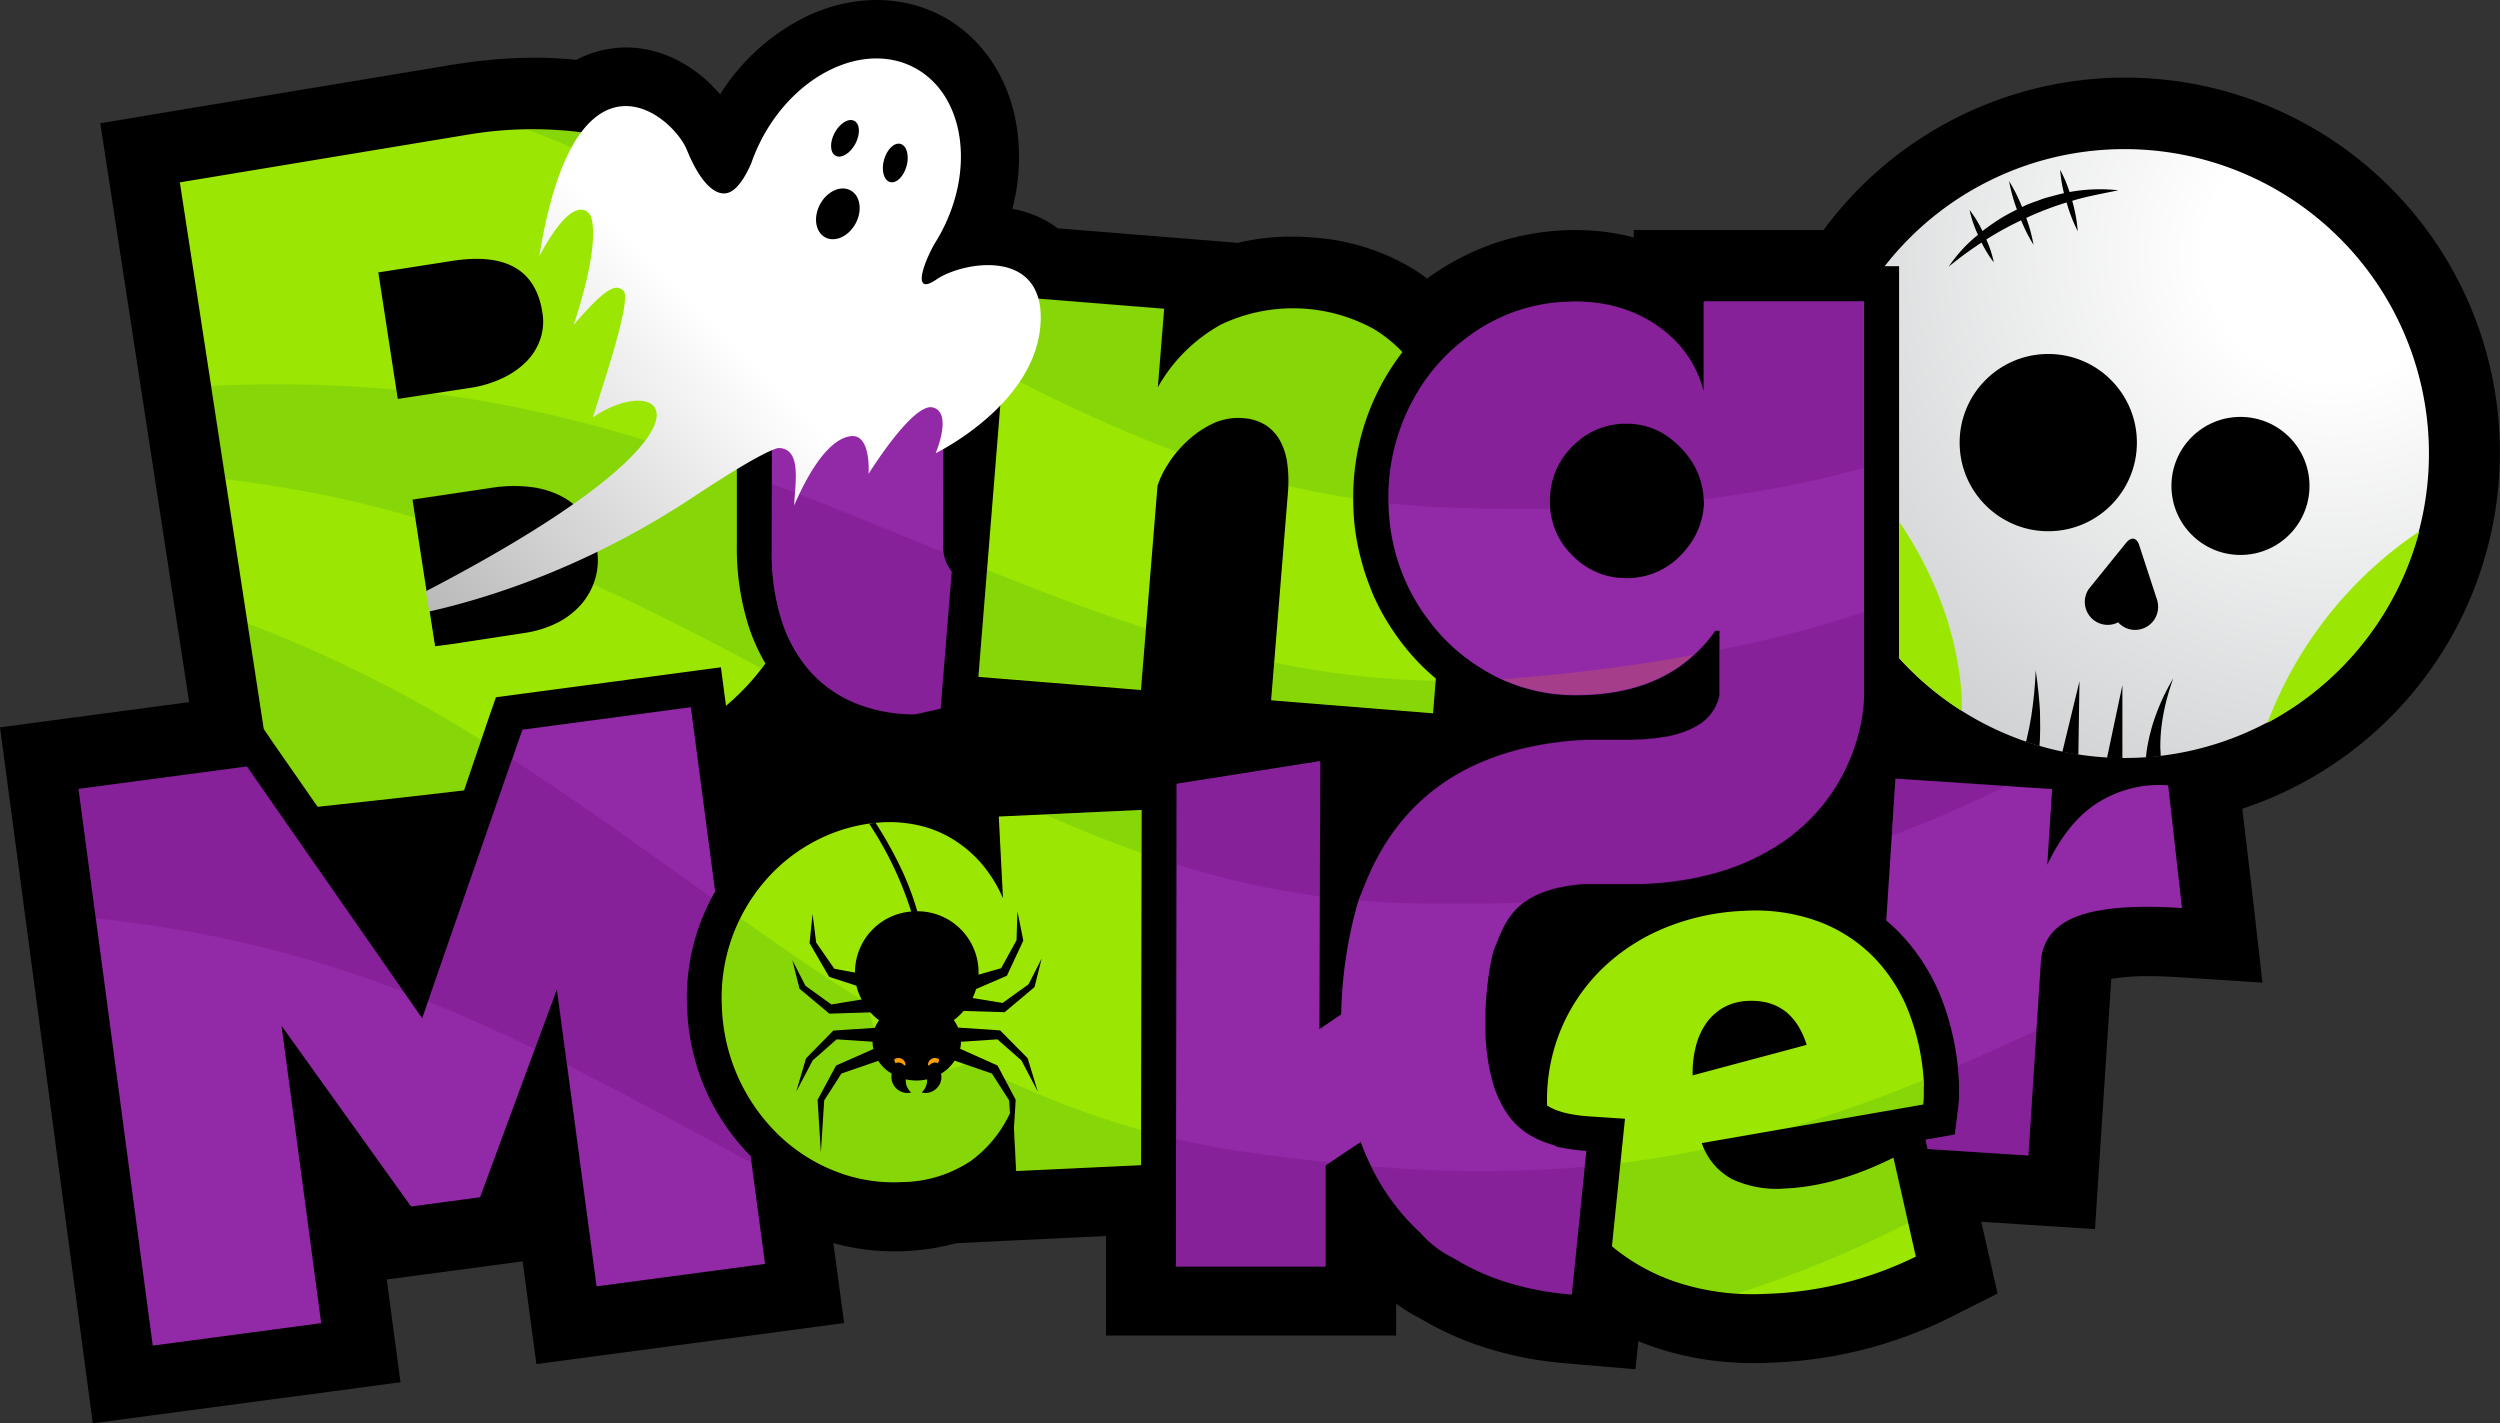 <svg xmlns="http://www.w3.org/2000/svg" xmlns:xlink="http://www.w3.org/1999/xlink" width="427.02" height="243.11" viewBox="0 0 427.02 243.11"><rect x="0" y="0" width="427.02" height="243.11" fill="#333333" stroke="none"/><defs><linearGradient id="a" x1="149.89" y1="31.37" x2="67.98" y2="111.07" gradientUnits="userSpaceOnUse"><stop offset="0.32" stop-color="#fff"/><stop offset="1" stop-color="#b1b1b1"/></linearGradient><radialGradient id="b" cx="398.34" cy="43.09" r="98.6" gradientUnits="userSpaceOnUse"><stop offset="0.22" stop-color="#fff"/><stop offset="1" stop-color="#d1d3d4"/></radialGradient></defs><g style="isolation:isolate"><path d="M427,77.3a64,64,0,0,0-115.53-38H279.06v1.26c-.55-.15-1.11-.28-1.68-.41a39.92,39.92,0,0,0-8.27-.85c-1,0-2,0-2.95.1a43.1,43.1,0,0,0-5.82.78,40.67,40.67,0,0,0-5.64,1.58,43.08,43.08,0,0,0-7.93,3.81c-1,.59-2,1.26-3,2a34.48,34.48,0,0,0-3-2,38.15,38.15,0,0,0-16.52-5c-1.21-.1-2.44-.15-3.62-.15a39.08,39.08,0,0,0-9.2,1.06l-11.5-.93L180.68,39A18,18,0,0,0,179,37.88a18.78,18.78,0,0,0-6.08-2.2,34.87,34.87,0,0,0,.75-14C172.38,13.33,167.74,6.43,161,2.79s-15.1-3.72-22.82-.19A36.22,36.22,0,0,0,123,16.11c-4-4.7-10.49-8.74-18.08-7.88a18,18,0,0,0-6.48,2l-.7-.07c-2.12-.2-4.31-.3-6.51-.3h0a84,84,0,0,0-12.61,1h-.15l-49.6,8.23L17.13,21.06l1.8,11.72,13.38,87.15-20.42,2.72L0,124.24l1.59,11.89,12.67,95.09,1.59,11.89,11.89-1.59,28.77-3.83,11.9-1.59-1.59-11.89-.75-5.67,5.79-.77,11.75-1.57,5.67-.75.75,5.66L91.62,233l11.89-1.59,28.77-3.83,11.9-1.59-1.59-11.89-.24-1.77a38.81,38.81,0,0,0,10.4,1.41c.64,0,1.29,0,1.93-.05a39.23,39.23,0,0,0,8.64-1.34l10.86-.53,14.74-.7v5l0,12h49.55v-5.45q1,.72,2,1.35c.63.39,1.29.76,2,1.1a52.15,52.15,0,0,0,11,5,60.88,60.88,0,0,0,10.38,2.35c1.23.17,2.51.31,3.78.41l11.72,1,.49-4.8c1.15.48,2.34.91,3.55,1.3a52.78,52.78,0,0,0,16.2,2.44c.88,0,1.79,0,2.69-.06a74.38,74.38,0,0,0,30.54-7.59l8.38-4.23-2.08-9.14-.7-3.11,7.42.48,12,.77.78-12,2-30.72a34.73,34.73,0,0,1,6.4-.48c1.56,0,3.28.06,5.11.17l14.31.93-1.61-14.25L383,138.14A64.14,64.14,0,0,0,427,77.3Z"/><path d="M156.32,122a26.46,26.46,0,0,1-10.45-2,21,21,0,0,1-7.72-5.58,24.45,24.45,0,0,1-4.74-8.74,38.09,38.09,0,0,1-1.6-11.41l.08-42.63,29.28.05L161.1,93a6.67,6.67,0,0,0,1.45,4.61l-1.41,17.43-.48,6m-39.74,66a37.86,37.86,0,0,1-3.55-14.56,36.46,36.46,0,0,1,2.2-14.73,38.34,38.34,0,0,1,2.58-5.49L118,120.8l-28.77,3.84L72.11,173.93l-29.93-43-28.76,3.83,12.67,95.08L54.86,226l-6.77-50.78,22.12,30.86L82,204.5l13.13-35.56,6.77,50.78,28.77-3.83-2.45-18.41A37.89,37.89,0,0,1,120.92,187.05Zm249.42-52.9A19.68,19.68,0,0,0,358.5,137q-5.28,3.24-8.81,10.72l.83-12.94L323.76,133l-1.57,24.23a31.12,31.12,0,0,1,2.51,2.36,34.14,34.14,0,0,1,7.21,11.71,45.5,45.5,0,0,1,2.71,13.85c0,.72,0,1.43,0,2.14s-.08,1.43-.17,2.1l-.54,4.4-4.38.77-.64.11.36,1.58,17.21,1.12,2.13-33q.36-5.62,6.19-7.84t17.92-1.43ZM266.64,196a29.4,29.4,0,0,0,4.32.58l-2.49,24.53c-1.07-.08-2.11-.2-3.12-.34a48.31,48.31,0,0,1-8.32-1.87,40.08,40.08,0,0,1-8.86-4.08,17.17,17.17,0,0,1-1.52-.83,17.81,17.81,0,0,1-4-3.4,37.76,37.76,0,0,1-6.66-8.11,42.82,42.82,0,0,1-3.57-7.42l-6,4v17.27H200.85l.12-82.45L225.5,130l-.13,45.79,3.71-2.52a75.08,75.08,0,0,1,2.72-18.65,15.15,15.15,0,0,1,.57-1.65l.19-.46c.07-.16.13-.33.2-.51.17-.41.35-.87.56-1.37a1.54,1.54,0,0,0,.08-.19c.08-.19.17-.39.25-.59l.13-.28c.08-.18.16-.37.25-.56l.15-.32c.08-.19.17-.38.27-.58s.12-.25.18-.37l.28-.57c.07-.13.14-.27.22-.4s.19-.38.3-.58l.24-.43.33-.58.27-.45.36-.6.31-.47c.12-.19.25-.39.39-.59s.22-.32.33-.48.28-.41.43-.61l.36-.48.47-.61c.13-.16.26-.33.4-.49l.5-.6c.14-.17.29-.34.44-.5l.53-.6.48-.5.58-.58.52-.5.62-.58.56-.48.67-.57.6-.48.71-.54.65-.47.76-.52c.23-.16.46-.3.7-.45l.81-.51.74-.43.87-.48.79-.41.92-.44.85-.39,1-.41.9-.36,1-.38,1-.33,1.09-.34,1-.29c.37-.11.76-.21,1.15-.3l1.07-.26,1.21-.25,1.14-.22c.41-.08.84-.14,1.27-.21l1.2-.17,1.34-.16,1.26-.13,1.41-.1,1.33-.08,1.48,0,1.39,0c.85,0,1.71,0,2.6,0h1.28c.75,0,1.48,0,2.19-.05h.19c.67,0,1.33-.1,2-.17l.25,0c.62-.08,1.21-.16,1.78-.27l.26,0c.56-.1,1.09-.22,1.6-.36l.25-.07c.51-.14,1-.29,1.45-.46l.2-.08a11.07,11.07,0,0,0,1.3-.57l.15-.08a10.56,10.56,0,0,0,1.15-.68l.08-.06a9.11,9.11,0,0,0,1-.82,8,8,0,0,0,2-3.45l.11-.41c0-.07,0-.1,0-.11v-11H293a25.19,25.19,0,0,1-3.21,3.73,24,24,0,0,1-3.79,3q-6.81,4.29-16.81,4.29a30.24,30.24,0,0,1-12.31-2.53,31.4,31.4,0,0,1-3.76-2,34.37,34.37,0,0,1-3.48-2.44,31.92,31.92,0,0,1-4.36-4.26l-.43-.52c-.53-.65-1-1.33-1.52-2a34.43,34.43,0,0,1-1.85-2.92c-.35-.64-.69-1.28-1-1.94s-.61-1.31-.88-2A34.6,34.6,0,0,1,238.24,94a33.83,33.83,0,0,1-.81-4.29,36.5,36.5,0,0,1-.27-4.47,34.75,34.75,0,0,1,4.24-17,32.13,32.13,0,0,1,9.06-10.51c.81-.61,1.64-1.19,2.51-1.73a31.71,31.71,0,0,1,5.7-2.74,30.27,30.27,0,0,1,8.21-1.68c.71,0,1.43-.07,2.16-.07a27.44,27.44,0,0,1,5.76.58,23,23,0,0,1,8.33,3.58,20.87,20.87,0,0,1,3.93,3.53,18.83,18.83,0,0,1,3.41,5.94c.2.56.37,1.13.53,1.71h0V51.47h27.4v56.21h0v11a27.73,27.73,0,0,1-.89,6.38c-.06.24-.13.49-.2.74-.13.5-.29,1-.46,1.54a32.31,32.31,0,0,1-3.72,7.71,31.86,31.86,0,0,1-4.37,5.27l0,0c-.46.45-.94.88-1.43,1.3-.16.15-.34.28-.5.42-.34.28-.67.56-1,.82l-.64.47c-.31.23-.63.47-1,.69s-.47.3-.71.45-.64.42-1,.61l-.76.44-1,.54-.81.41-1,.49-.85.37-1.05.43c-.29.12-.59.23-.89.33s-.72.27-1.08.39l-.92.29-1.12.34-1,.25-1.16.29-1,.22-1.19.23-1,.18-1.23.18-1.06.14-1.27.14-1.08.09c-.44,0-.88.06-1.33.09l-1.1.06-1.37,0-1.12,0-2.34,0-1.55,0h-1.34l-.74,0-.54,0-.7,0-.5,0-.83.08-.84.1-.52.07-.54.09-.47.08-.52.1-.42.09-.5.12-.39.1-.46.14-.37.11-.44.14-.34.12-.41.16-.32.13-.38.17-.3.14a3.84,3.84,0,0,0-.35.18,2.44,2.44,0,0,0-.28.14l-.33.19-.26.16-.3.2-.24.16-.29.2-.22.17-.26.22-.2.17-.25.22-.18.18c-.08.08-.16.15-.23.23l-.17.18-.21.23-.16.19-.19.24-.15.2-.18.23c-.05.07-.09.14-.14.2l-.16.24a2.39,2.39,0,0,1-.13.21c0,.08-.1.16-.14.24a2.39,2.39,0,0,0-.13.21l-.13.24a2.12,2.12,0,0,0-.11.21c-.05.08-.09.16-.13.24l-.11.21a2.56,2.56,0,0,1-.11.24l-.11.23-.1.22-.1.24-.1.21c0,.09-.07.17-.1.25l-.09.2a2.77,2.77,0,0,1-.1.26c-.08.21-.17.42-.25.62l-.48,1.18c-.11.35-.22.8-.33,1.31l-.06.25c-.2.92-.4,2.06-.57,3.35,0,.27-.07.55-.11.83-.06.56-.12,1.15-.18,1.76-.08.91-.14,1.87-.18,2.86,0,.65,0,1.32,0,2s0,1.37,0,2.06a39.08,39.08,0,0,0,.55,5.17c.06.34.12.68.2,1,.14.67.3,1.34.49,2a18.92,18.92,0,0,0,2.42,5.31,12.43,12.43,0,0,0,5,4.3c.29.15.59.28.91.42a18.74,18.74,0,0,0,2.12.72C265.82,195.85,266.22,196,266.64,196ZM291,85.06a12.54,12.54,0,0,0-.61-3.25,13,13,0,0,0-1.83-3.62,16.64,16.64,0,0,0-1.73-2q-.48-.48-1-.9c-.34-.28-.69-.54-1-.78a12.18,12.18,0,0,0-7-2.15c-.45,0-.89,0-1.33.06a12.81,12.81,0,0,0-2.51.48c-.41.13-.8.27-1.19.43a12.66,12.66,0,0,0-3.24,2c-.34.29-.67.59-1,.92s-.62.66-.9,1a12.59,12.59,0,0,0-2.39,4.47,13.47,13.47,0,0,0-.54,3.85,12.82,12.82,0,0,0,2.15,7.28,14,14,0,0,0,1.68,2,12.79,12.79,0,0,0,5.42,3.35,12.13,12.13,0,0,0,2.51.49c.44,0,.88.06,1.33.06a13.47,13.47,0,0,0,2.56-.24,12.66,12.66,0,0,0,6.57-3.53,15.36,15.36,0,0,0,1.69-2,12.93,12.93,0,0,0,1.25-2.15,12.22,12.22,0,0,0,.8-2.32,13.46,13.46,0,0,0,.36-2.49Z" style="fill:#9229a7"/><path d="M45.06,124.53,30.72,31.15l49.6-8.22a65.9,65.9,0,0,1,16.2-.62A44.18,44.18,0,0,1,110,25.54a26,26,0,0,1,9.59,6.91,20.33,20.33,0,0,1,4.67,10.39q1.52,9.81-1.85,16.34T110.67,68.3c6-.37,11.09.79,15.18,3.43l0,21.58a44.2,44.2,0,0,0,1.88,13.21,32,32,0,0,0,3,6.81,38.64,38.64,0,0,1-3.31,4,43.67,43.67,0,0,1-3.41,3.23l-.08-.58-.79-6-6,.8-28.77,3.83-3.66.49-1.22,3.5L79.26,135c-7.5.9-16,1.83-25,2.8l-7.15-10.27ZM96,84.81a15.43,15.43,0,0,0-5.48-1.65,24.34,24.34,0,0,0-6.67.17l-13.4,2,3.85,25.05c1.17-.13,2.32-.28,3.43-.45l3.2-.49,8.76-1.34a18.53,18.53,0,0,0,5.43-1.69,13.53,13.53,0,0,0,4.11-3.13A11.86,11.86,0,0,0,101.63,99a11.37,11.37,0,0,0,.33-5.23,12.89,12.89,0,0,0-2-5.45A11.09,11.09,0,0,0,96,84.81ZM64.62,46.53l3.32,21.62,12.33-1.89a19.7,19.7,0,0,0,5.44-1.61,14.39,14.39,0,0,0,4.13-2.82A10.15,10.15,0,0,0,92.26,58a9.24,9.24,0,0,0,.39-4.58q-1.68-11-15.39-8.86ZM207,72.42a10.07,10.07,0,0,1,5.32-1,8.1,8.1,0,0,1,3.85,1.18,7.44,7.44,0,0,1,2.47,2.66,11,11,0,0,1,1.24,3.88A22.33,22.33,0,0,1,220,84l-2.88,35.61,27.65,2.23.48-5.94a38.32,38.32,0,0,1-4.57-4.53l-.4-.48-.1-.13c-.61-.75-1.2-1.53-1.81-2.4-.83-1.2-1.53-2.31-2.15-3.41-.42-.75-.82-1.52-1.18-2.28s-.72-1.56-1-2.35a39.22,39.22,0,0,1-1.58-4.85,40.17,40.17,0,0,1-1-5,42.58,42.58,0,0,1-.32-5.2,40.44,40.44,0,0,1,8.4-25.13,23.37,23.37,0,0,0-5-4,28.68,28.68,0,0,0-25.92-.73,27.72,27.72,0,0,0-10.86,10.77l1.08-13.44-26.48-2.13-5.24,65,27.76,2.24L197.71,83a14.92,14.92,0,0,1,1.71-3.59,19.48,19.48,0,0,1,3.19-3.91A16.87,16.87,0,0,1,207,72.42Zm121.6,113c0,.58,0,1.14,0,1.68s-.06,1.06-.12,1.56l-37.8,6.59a10.9,10.9,0,0,0,5.23,6.19,18,18,0,0,0,9,1.57q8.67-.37,18.5-5.26l3.83,16.89A62.31,62.31,0,0,1,301.63,221a41.68,41.68,0,0,1-14.69-1.82,34.11,34.11,0,0,1-11.6-6.3l1.59-15.61.63-6.18-6.2-.41a25,25,0,0,1-3.44-.46L267,190a12.59,12.59,0,0,1-1.43-.49l-.56-.25c-.27-.14-.52-.28-.76-.43a31.75,31.75,0,0,1,2.19-12.56,31.42,31.42,0,0,1,7.08-10.67,33.82,33.82,0,0,1,10.86-7.11,39.69,39.69,0,0,1,13.53-2.91,31.25,31.25,0,0,1,12.92,1.9,25.94,25.94,0,0,1,9.48,6.29,28,28,0,0,1,5.94,9.67A39.07,39.07,0,0,1,328.63,185.42Zm-20-6.95q-2.5-7.83-10-7.51a9.35,9.35,0,0,0-4.17,1.11,9.13,9.13,0,0,0-3,2.71,12,12,0,0,0-1.78,4,18.06,18.06,0,0,0-.53,4.9Zm-138-39L195,138.34l-.1,60.68-21.33,1L173,189a21.26,21.26,0,0,1-7.13,9.26A21.7,21.7,0,0,1,154,201.91a27,27,0,0,1-11.22-1.82,29.3,29.3,0,0,1-9.61-6.07,31.85,31.85,0,0,1-9.85-21.82,30.51,30.51,0,0,1,7.82-22.26,29,29,0,0,1,9-6.73,28.06,28.06,0,0,1,10.91-2.77A22.47,22.47,0,0,1,157,141a18.82,18.82,0,0,1,5.58,2.24,21,21,0,0,1,4.92,4.1,23,23,0,0,1,3.82,6.11Z" style="fill:#9be703"/><g style="mix-blend-mode:multiply;opacity:0.35"><path d="M161.18,94.37l-5.06-2.07c-8-3.26-16.06-6.56-24.28-9.66l0,11.68a38.09,38.09,0,0,0,1.6,11.41,24.45,24.45,0,0,0,4.74,8.74,21,21,0,0,0,7.72,5.58,26.46,26.46,0,0,0,10.45,2l4.34-1,.48-6,1.41-17.43A6,6,0,0,1,161.18,94.37Z" style="fill:#711282"/><path d="M126.34,184.47a31.55,31.55,0,0,0,6.87,9.55,29.3,29.3,0,0,0,9.61,6.07A27,27,0,0,0,154,201.91a21.7,21.7,0,0,0,11.84-3.66A21.26,21.26,0,0,0,173,189l.53,11,21.33-1v-6a156.66,156.66,0,0,1-29.22-11.61,1.88,1.88,0,0,1-.24.14,11,11,0,0,1-4.49,1.14,11.6,11.6,0,0,1-4.58-.68,12.33,12.33,0,0,1-3.92-2.29,11.77,11.77,0,0,1-2.83-3.62,11.28,11.28,0,0,1-1.2-4.53C141,167,133.77,162,126.51,156.85c-.48,1-.93,2-1.33,3a30.53,30.53,0,0,0-1.82,12.33A31.56,31.56,0,0,0,126.34,184.47Z" style="fill:#2b8821;opacity:0.49"/><path d="M201,147.67a148.49,148.49,0,0,0,24.48,5.46l.07-23.1L201,133.91Z" style="fill:#711282"/><path d="M45.06,124.53l2,3,7.15,10.27c9-1,17.5-1.9,25-2.8l3-8.57a223.38,223.38,0,0,0-39.95-19.95Z" style="fill:#2b8821;opacity:0.49"/><path d="M195.74,107.33c-9.09-2.91-18.09-6.34-27.15-10l-1.46,18.19,27.76,2.24Z" style="fill:#2b8821;opacity:0.49"/><path d="M42.18,130.91l-28.76,3.83,2.94,22.12a224.23,224.23,0,0,1,22.38,3.53A200,200,0,0,1,69,169.45Z" style="fill:#711282"/><path d="M256.6,116l.26.12a30.24,30.24,0,0,0,12.31,2.53q10,0,16.81-4.29a25,25,0,0,0,3.24-2.48c-9.08,1.67-18.92,3-29.77,3.9C258.5,115.88,257.55,115.94,256.6,116Z" style="fill:#ff9d00;opacity:0.49"/><path d="M291,66.81h0c-.16-.58-.33-1.15-.53-1.71a18.83,18.83,0,0,0-3.41-5.94,20.87,20.87,0,0,0-3.93-3.53,23,23,0,0,0-8.33-3.58,27.44,27.44,0,0,0-5.76-.58c-.73,0-1.45,0-2.16.07a30.27,30.27,0,0,0-8.21,1.68A31.71,31.71,0,0,0,253,56c-.87.54-1.7,1.12-2.51,1.73A32.13,32.13,0,0,0,241.4,68.2a34.75,34.75,0,0,0-4.24,17c0,.25,0,.5,0,.75,3.18.34,6.42.59,9.72.71,6.25.24,12.17.31,17.83.24,0-.43-.06-.86-.06-1.31a13.47,13.47,0,0,1,.54-3.85,12.59,12.59,0,0,1,2.39-4.47c.28-.34.58-.68.9-1s.65-.63,1-.92a12.66,12.66,0,0,1,3.24-2c.39-.16.78-.3,1.19-.43a12.81,12.81,0,0,1,2.51-.48c.44,0,.88-.06,1.33-.06a12.18,12.18,0,0,1,7,2.15c.35.24.7.5,1,.78s.67.58,1,.9a16.64,16.64,0,0,1,1.73,2,13,13,0,0,1,1.83,3.62,12.54,12.54,0,0,1,.61,3.25v.19a182.64,182.64,0,0,0,27.4-5.35V51.47H291Z" style="fill:#711282"/><path d="M211.9,196.64c-3.77-.55-7.43-1.26-11-2.09l0,21.81h25.52V199.09l.8-.52C222.28,198.06,217.2,197.42,211.9,196.64Z" style="fill:#711282"/><path d="M178.5,139.13c5.41,2.4,10.88,4.61,16.45,6.56l0-7.35Z" style="fill:#2b8821;opacity:0.49"/><path d="M128.32,198.59l-.14-1.11a37.75,37.75,0,0,1-10.81-25,36.46,36.46,0,0,1,2.2-14.73,37.62,37.62,0,0,1,2-4.41l-4.8-3.43c-9.54-6.83-19.23-13.74-29.35-20.26l-14.33,41.4c6.21,2.51,12.26,5.24,18.2,8.11l3.78-10.23,1.73,12.94c8.6,4.31,17,8.85,25.27,13.34Z" style="fill:#711282"/><path d="M201,77.19a21.58,21.58,0,0,1,1.61-1.73,16.87,16.87,0,0,1,4.42-3,10.07,10.07,0,0,1,5.32-1,8.1,8.1,0,0,1,3.85,1.18,7.44,7.44,0,0,1,2.47,2.66,11,11,0,0,1,1.24,3.88,21.53,21.53,0,0,1,.15,3.81q5.46,1.29,11.11,2.16a40.38,40.38,0,0,1,8.39-25.08,23.37,23.37,0,0,0-5-4,28.68,28.68,0,0,0-25.92-.73,27.72,27.72,0,0,0-10.86,10.77l1.08-13.44-26.48-2.13-1.06,13.15A258.76,258.76,0,0,0,201,77.19Z" style="fill:#2b8821;opacity:0.49"/><path d="M323.45,197.75q-9.84,4.89-18.5,5.26a18,18,0,0,1-9-1.57,10.49,10.49,0,0,1-4.8-5.16c-4.7,1-9.47,1.78-14.37,2.38l-1.44,14.18a34.11,34.11,0,0,0,11.6,6.3,39.13,39.13,0,0,0,9.87,1.78A192.5,192.5,0,0,0,326,208.86Z" style="fill:#2b8821;opacity:0.49"/><path d="M346.48,197.38,347.86,176c-4.62,2.16-9.09,4.18-13.48,6.06.11,1,.2,2.08.24,3.14,0,.72,0,1.43,0,2.14s-.08,1.43-.17,2.1l-.54,4.4-4.38.77-.64.11.36,1.58Z" style="fill:#711282"/><path d="M234.15,199.21c.55,1.12,1.14,2.23,1.8,3.31a37.76,37.76,0,0,0,6.66,8.11,17.81,17.81,0,0,0,4,3.4,17.17,17.17,0,0,0,1.52.83,40.08,40.08,0,0,0,8.86,4.08,48.31,48.31,0,0,0,8.32,1.87c1,.14,2,.26,3.12.34l2.22-21.85A216.57,216.57,0,0,1,234.15,199.21Z" style="fill:#711282"/><path d="M323.13,142.73a201.94,201.94,0,0,0,19.54-8.5L323.76,133Z" style="fill:#711282"/><path d="M293.69,118.65s0,0,0,.11l-.11.41a8,8,0,0,1-2,3.45,9.11,9.11,0,0,1-1,.82l-.08.06a10.56,10.56,0,0,1-1.15.68l-.15.08a11.07,11.07,0,0,1-1.3.57l-.2.08c-.46.17-.94.32-1.45.46l-.25.07c-.51.14-1,.26-1.6.36l-.26,0c-.57.11-1.16.19-1.78.27l-.25,0c-.63.07-1.29.13-2,.17h-.19c-.71,0-1.44.05-2.19.05h-1.28c-.89,0-1.75,0-2.6,0l-1.39,0-1.48,0-1.33.08-1.41.1-1.26.13-1.34.16-1.2.17c-.43.07-.86.13-1.27.21l-1.14.22-1.21.25-1.07.26c-.39.09-.78.19-1.15.3l-1,.29-1.09.34-1,.33-1,.38-.9.36-1,.41-.85.39-.92.44-.79.41-.87.48-.74.43-.81.51c-.24.15-.47.29-.7.45l-.76.52-.65.47-.71.54-.6.48-.67.57-.56.48-.62.58-.52.5-.58.58-.48.5-.53.6c-.15.16-.3.33-.44.5l-.5.6c-.14.16-.27.33-.4.49l-.47.61-.36.48c-.15.2-.29.41-.43.61s-.23.32-.33.48-.27.4-.39.59l-.31.47-.36.6-.27.45-.33.58-.24.43c-.11.2-.2.39-.3.58s-.15.27-.22.4l-.28.57c-.06.12-.13.25-.18.37s-.19.39-.27.58L234,149c-.09.19-.17.38-.25.56l-.13.28c-.08.2-.17.4-.25.59a1.54,1.54,0,0,1-.08.19c-.21.5-.39,1-.56,1.37-.07.18-.13.35-.2.51l-.19.46c-.09.2-.2.49-.32.85,2.82.24,5.67.4,8.58.47,7,.15,13.54.11,19.79-.11l.16-.11.24-.16.3-.2.26-.16.33-.19a2.44,2.44,0,0,1,.28-.14,3.84,3.84,0,0,1,.35-.18l.3-.14.38-.17.32-.13.41-.16.34-.12.44-.14.37-.11.46-.14.39-.1.5-.12.42-.09.52-.1.47-.08.54-.09.52-.07.84-.1.83-.08.5,0,.7,0,.54,0,.74,0h1.34l1.55,0,2.34,0,1.12,0,1.37,0,1.1-.06c.45,0,.89,0,1.33-.09l1.08-.09,1.27-.14,1.06-.14,1.23-.18,1-.18,1.19-.23,1-.22,1.16-.29,1-.25,1.12-.34.92-.29q.54-.18,1.08-.39c.3-.1.6-.21.89-.33l1.05-.43.85-.37,1-.49.81-.41,1-.54.76-.44c.32-.19.64-.4,1-.61s.48-.29.71-.45.65-.46,1-.69l.64-.47c.35-.26.68-.54,1-.82.16-.14.34-.27.5-.42.49-.42,1-.85,1.43-1.3l0,0a31.86,31.86,0,0,0,4.37-5.27,32.31,32.31,0,0,0,3.72-7.71c.17-.53.33-1,.46-1.54.07-.25.14-.5.2-.74a27.73,27.73,0,0,0,.89-6.38v-11h0v-3.25A201.49,201.49,0,0,1,293.69,111Z" style="fill:#711282"/><path d="M245.22,116.29a149.59,149.59,0,0,1-27.57-3.13l-.52,6.43,27.65,2.23Z" style="fill:#2b8821;opacity:0.49"/><path d="M149.41,51.72c3.93,2.21,7.84,4.41,11.75,6.55V51.74Z" style="fill:#ff9d00;opacity:0.49"/><path d="M122.41,36.88a19.54,19.54,0,0,0-2.87-4.43A26,26,0,0,0,110,25.54a44.18,44.18,0,0,0-13.43-3.23,60.7,60.7,0,0,0-6.66-.23A295,295,0,0,1,122.41,36.88Z" style="fill:#2b8821;opacity:0.49"/><path d="M328.52,188.66q.09-.75.12-1.56c0-.54,0-1.1,0-1.68,0-.32-.05-.63-.08-.95a243.44,243.44,0,0,1-23.21,8.23Z" style="fill:#2b8821;opacity:0.49"/><path d="M57.1,84.93c4.71,1,9.29,2.18,13.8,3.49l-.47-3,13.4-2a24.34,24.34,0,0,1,6.67-.17A15.43,15.43,0,0,1,96,84.81a11.09,11.09,0,0,1,3.93,3.53,12.89,12.89,0,0,1,2,5.45,11.37,11.37,0,0,1-.33,5.23c-.08.27-.19.53-.29.79,9.87,4.44,19.39,9.35,28.73,14.35.21-.28.43-.55.63-.83a32,32,0,0,1-3-6.81,44.2,44.2,0,0,1-1.88-13.21l0-12.9c-16.42-5.93-33.53-10.89-51.9-13.18l-6,.92-.24-1.58a222,222,0,0,0-31.64-.64l2.45,15.91C44.54,82.59,50.73,83.59,57.1,84.93Z" style="fill:#2b8821;opacity:0.49"/></g><path d="M133.12,76.53c3.88.21,2.66,6.15,2.53,9.8,2.64-6.09,6-11.3,9.6-11.82s3.11,6.43,3.11,6.43,7.59-12.26,11-11.34.46,7.81.46,7.81,16.7-8.07,17.88-21.68-13.21-11.1-17.74-8c-3.92,2.71-2.63-1.9-.39-6,.38-.61.75-1.23,1.1-1.87,6-11.09,4-23.75-4.43-28.27s-20.05.82-26,11.91a31.31,31.31,0,0,0-1.94,4.44c-.7,1.59-1.81,3.69-3.18,4.62-2.34,1.6-5.31-.83-7.78-6.92S98.24,5.74,92.12,43.76c6.28-11.75,8.7-7,8.7-7s2.23,3.37-2.84,18.76c6.26-7.37,7.41-6.68,8.45-5.93,1.58,1.15-2.82,14.27-5.17,21.73,3.23-2.31,7.46-3.57,9.67-2.49,4.42,2.16-1,14.22-48.69,37.45,0,0,26.31-1.7,55.94-21.23C131.83,76,133.12,76.53,133.12,76.53Z" style="fill:url(#a)"/><ellipse cx="143.1" cy="36.52" rx="4.56" ry="3.45" transform="translate(43.19 145.28) rotate(-61.74)"/><ellipse cx="144.33" cy="23.62" rx="3.38" ry="2" transform="translate(55.19 139.57) rotate(-61.74)"/><ellipse cx="152.93" cy="27.84" rx="3.38" ry="2" transform="translate(85.69 167.99) rotate(-74.69)"/><polyline points="71.64 94.21 74.28 110.43 57.27 108.75 60.05 94.97" style="fill:#9be703"/><path d="M362.92,25.47a51.91,51.91,0,0,0-41,20h2.46v62.21l0,4.74a52,52,0,1,0,38.56-86.95Z" style="fill:url(#b)"/><circle cx="382.69" cy="83" r="11.79"/><path d="M368.52,102.69h0l-3.19-9.76c-.7-1.63-1.77-.67-2.08-.33l-6.42,7.94h0a3.92,3.92,0,0,0,2.49,6.13,3.88,3.88,0,0,0,2.48-.37,3.87,3.87,0,0,0,2.2,1.23,3.93,3.93,0,0,0,4.5-4.85Z"/><circle cx="349.86" cy="75.6" r="15.14"/><path d="M353,34.58a25.56,25.56,0,0,0,1.9,4.91,26.39,26.39,0,0,0-.95-5.19h0c2.56-.78,5.19-1.23,7.89-1.8a28.85,28.85,0,0,0-8.24.28l-.11,0A23.17,23.17,0,0,0,351.89,29a24.18,24.18,0,0,0,.65,4c-1,.21-2,.51-3,.77-.67.18-1.31.47-2,.7a18.1,18.1,0,0,0-1.93.78l-.23.11a27.22,27.22,0,0,0-2.21-4.42,28.26,28.26,0,0,0,1.34,4.85c-.88.43-1.74.89-2.59,1.39a38,38,0,0,0-3.3,2.29,19.94,19.94,0,0,0-2.21-3.62,20.94,20.94,0,0,0,1.44,4.26,24.83,24.83,0,0,0-5,5.44,62.64,62.64,0,0,1,5.62-4.12,19.22,19.22,0,0,0,2.09,3.39,19,19,0,0,0-1.28-3.91l.13-.09a54.81,54.81,0,0,1,5.82-3.19,26.85,26.85,0,0,0,2.11,4.18,26.88,26.88,0,0,0-1.24-4.58l.33-.16A53,53,0,0,1,353,34.58Z"/><path d="M387.29,123.47a52.12,52.12,0,0,0,25.95-32.72A68.71,68.71,0,0,0,387.29,123.47Z" style="fill:#9be703"/><path d="M324.4,89.11v18.57l0,4.74a52,52,0,0,0,10.68,9,27.06,27.06,0,0,0-.09-3.62C334,106.35,329.45,96.6,324.4,89.11Z" style="fill:#9be703"/><path d="M367.76,123.52a32.07,32.07,0,0,0-1,4.17c-.09.56-.16,1.12-.22,1.7q1.27-.09,2.52-.24,0-.65-.06-1.29a30.05,30.05,0,0,1,.23-4,35.1,35.1,0,0,1,.76-4c.33-1.33.75-2.64,1.21-4-.68,1.2-1.35,2.43-1.92,3.7A38.18,38.18,0,0,0,367.76,123.52Z"/><path d="M362.52,129.51l0-12.48-2.62,12.41C360.79,129.49,361.65,129.51,362.52,129.51Z"/><path d="M355,128.92l.19-12.56-2.92,12.06C353.18,128.61,354.09,128.78,355,128.92Z"/><path d="M348.46,122.44c0-1.34-.13-2.66-.26-4s-.29-2.63-.48-3.93c-.06,1.31-.14,2.63-.27,3.93s-.29,2.61-.49,3.89-.46,2.56-.76,3.81l-.15.57c.77.26,1.54.5,2.31.73,0-.33.05-.65.07-1C348.49,125.12,348.49,123.78,348.46,122.44Z"/><path d="M170.83,176l-7.19-.48a6.46,6.46,0,0,0-.72-1.28,10.42,10.42,0,0,0,1.68-1.57l7,.22,5.1-4.28,1.23-4.89-2.25,4.41-4.43,3.18-5.13-.84a10.12,10.12,0,0,0,.6-1.53l5.27-2.28,2.8-6-1-5-.16,4.94L171,165.38l-3.86,1.1c0-.28,0-.55,0-.83a10.45,10.45,0,0,0-10.46-10,49.23,49.23,0,0,0-3.42-8.64,69.67,69.67,0,0,0-3.69-6.44c-.34,0-.72.07-1.11.13a59.75,59.75,0,0,1,7.18,15,10.41,10.41,0,0,0-9.6,10.42l-3.53-.65L139.41,161l-.62-4.91-.51,5,3.34,5.76,4.66,1.52a9.66,9.66,0,0,0,.89,2.35l-5.16.85-4.43-3.19-2.25-4.4,1.23,4.89,5.1,4.27,7-.22a10.57,10.57,0,0,0,1.49,1.35,6.26,6.26,0,0,0-.72,1.29l-7.1.47-4.66,4.75L136,186.47l2.81-5.34,4.09-3.6,6.14.4a.48.48,0,0,0,0,.12,6,6,0,0,0,.15,1.13L142.81,182l-3.16,5.86.56,9,.57-8.9,2.94-4.59,6.29-2.17a7,7,0,0,0,2.31,2.19,2.73,2.73,0,0,0,2,3.21,2.53,2.53,0,0,0,1.31,0,2.76,2.76,0,0,1-.92-2.24,8.76,8.76,0,0,0,2.07.2,9,9,0,0,0,1.57-.2,2.77,2.77,0,0,1-.93,2.24,2.57,2.57,0,0,0,1.32,0,2.73,2.73,0,0,0,2-3.21,7.05,7.05,0,0,0,2.32-2.22l6.37,2.2,2.94,4.59.56,8.9.56-9L170.39,182,164,179.14a5.32,5.32,0,0,0,.14-1.2l6.23-.41,4.1,3.6,2.8,5.34-1.74-5.72Z"/><path d="M153.46,180.71a1.15,1.15,0,0,0-.7.23,1.27,1.27,0,0,0,.22.66,1.13,1.13,0,0,1,.48-.11,1.22,1.22,0,0,1,1,.52.88.88,0,0,0,.21-.12A1.21,1.21,0,0,0,153.46,180.71Z" style="fill:#ff9d00"/><path d="M159.71,180.71a1.21,1.21,0,0,0-1.21,1.18.88.88,0,0,0,.21.12,1.24,1.24,0,0,1,1-.52,1.09,1.09,0,0,1,.48.11,1.19,1.19,0,0,0,.22-.66A1.15,1.15,0,0,0,159.71,180.71Z" style="fill:#ff9d00"/></g></svg>